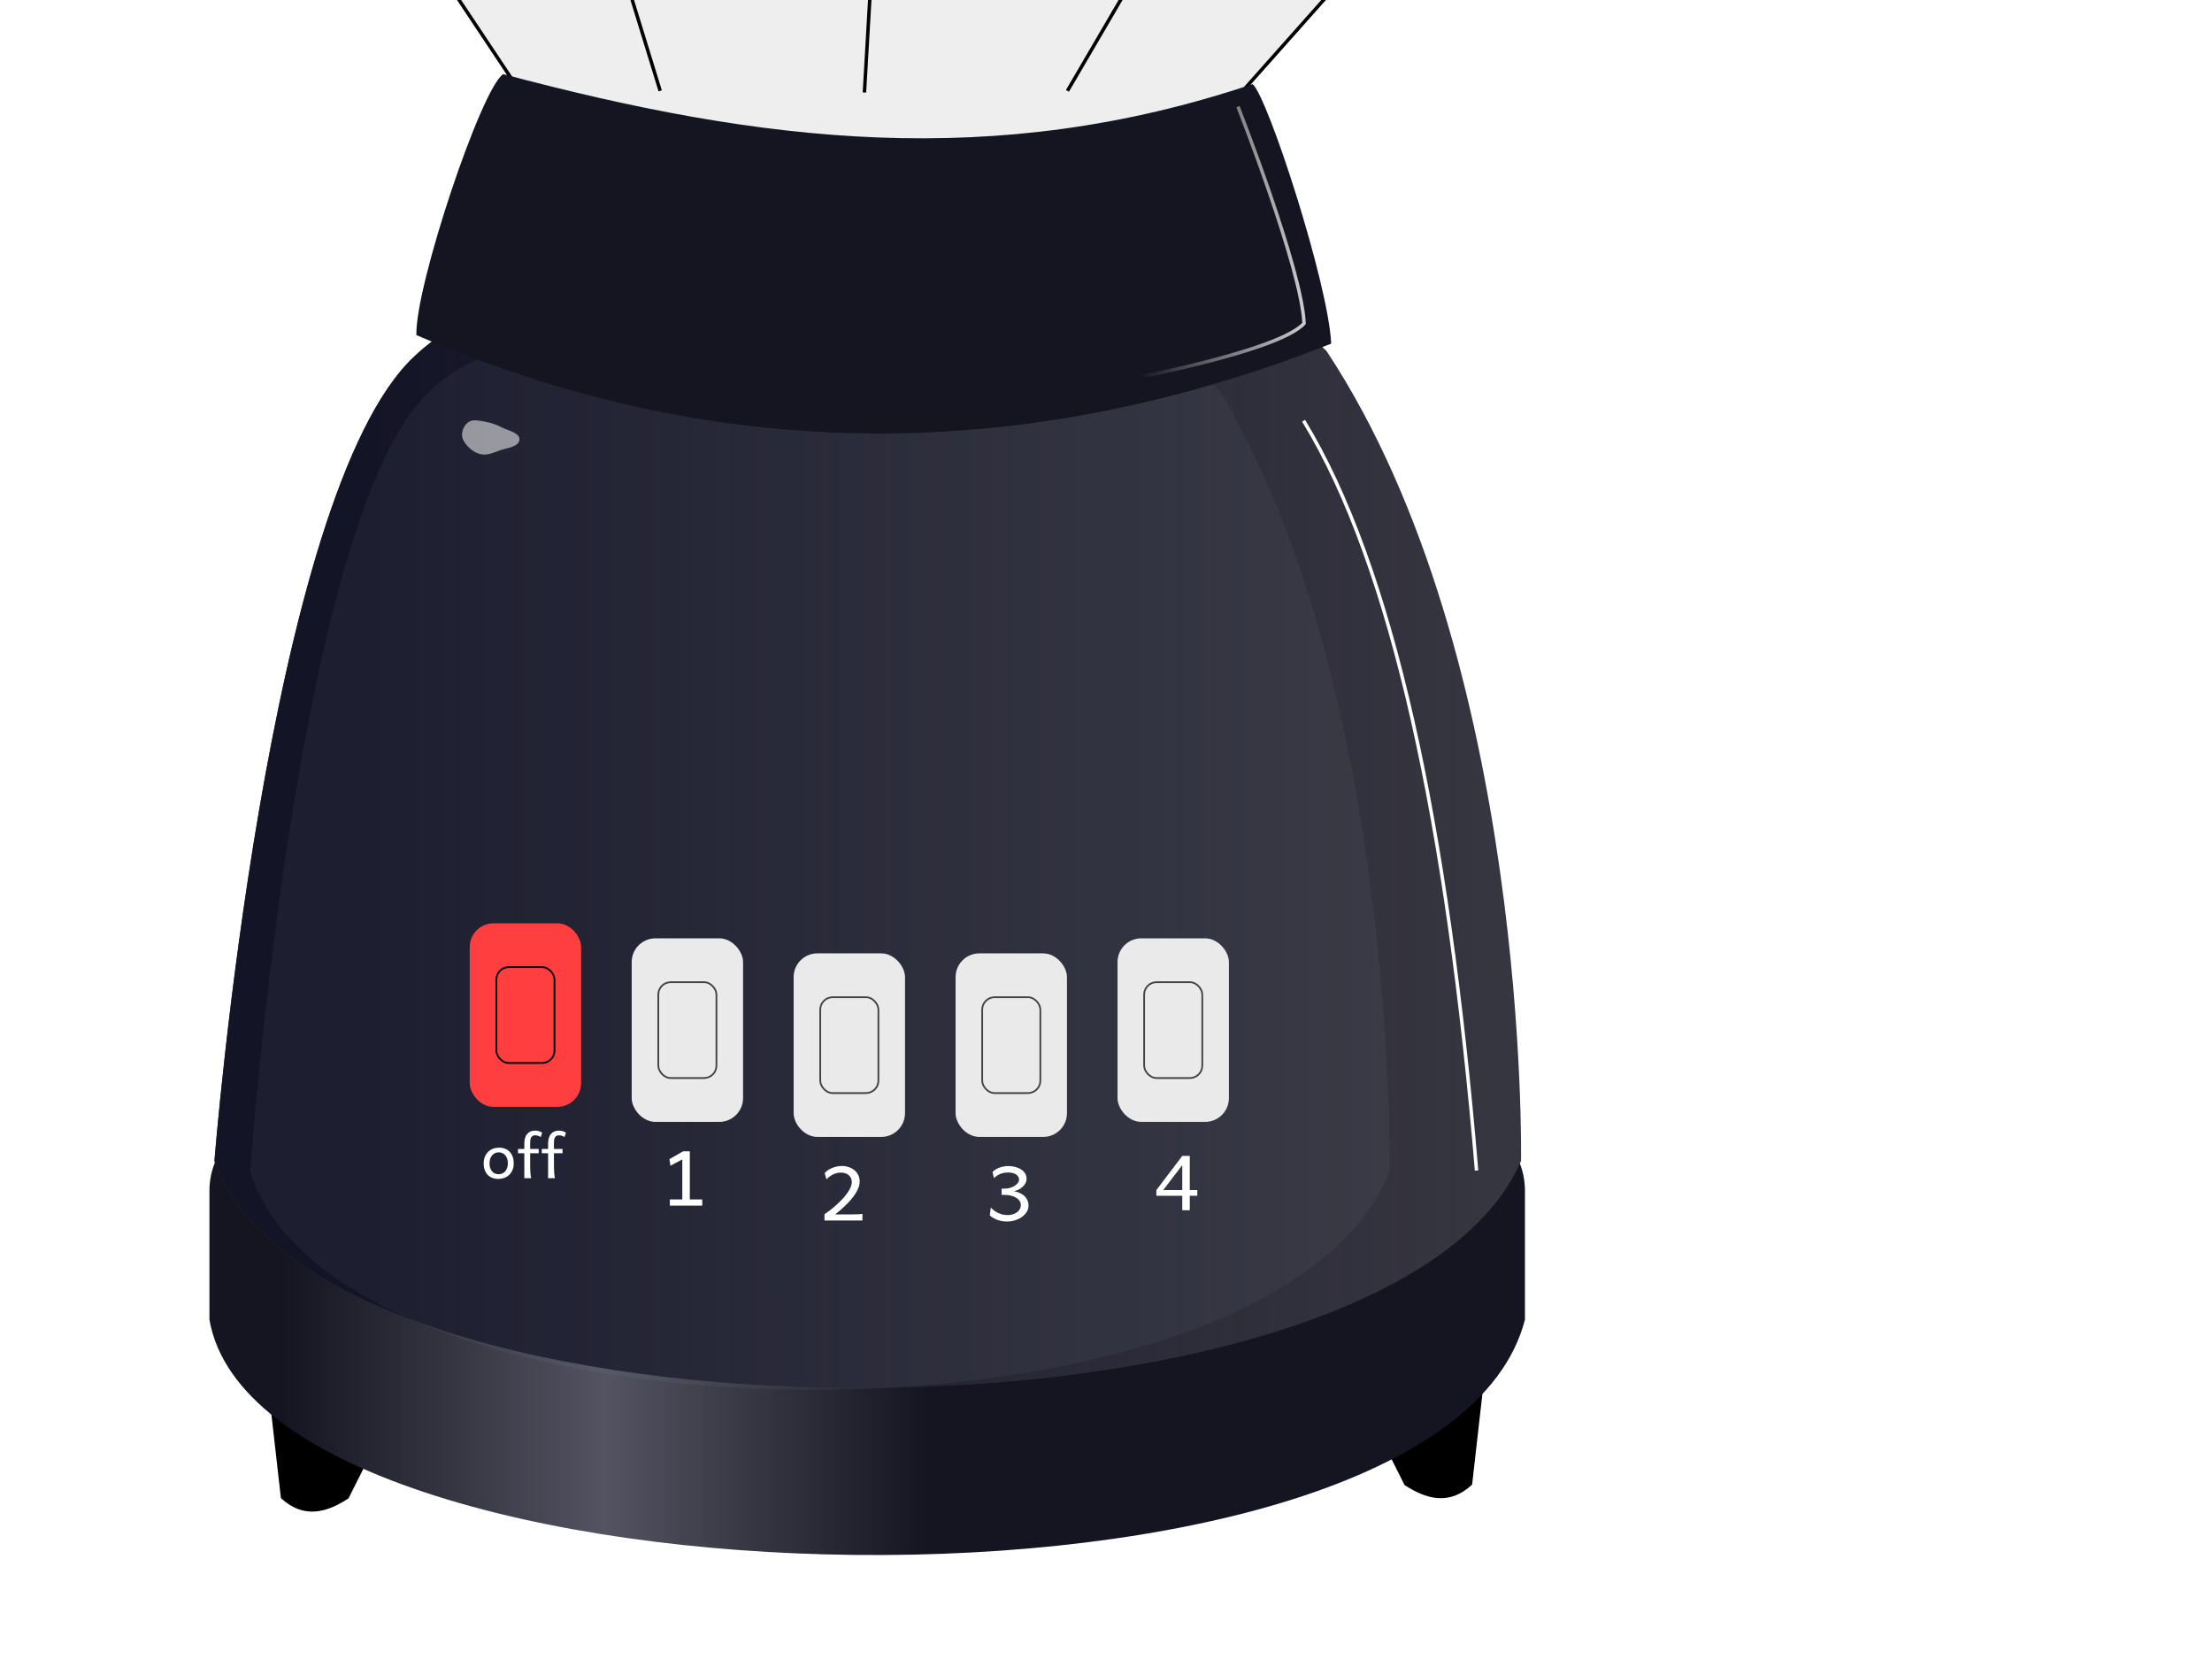 <?xml version="1.0"?><svg width="640" height="480" xmlns="http://www.w3.org/2000/svg" xmlns:xlink="http://www.w3.org/1999/xlink">
 <title>bigger blender</title>
 <defs>
  <linearGradient id="linearGradient6123">
   <stop stop-color="#ffffff" id="stop6125" offset="0"/>
   <stop stop-color="#ffffff" stop-opacity="0" id="stop6127" offset="1"/>
  </linearGradient>
  <linearGradient id="linearGradient5806">
   <stop stop-color="#000000" id="stop5808" offset="0"/>
   <stop stop-color="#ffffff" stop-opacity="0" id="stop5810" offset="1"/>
  </linearGradient>
  <linearGradient id="linearGradient5768">
   <stop stop-color="#151521" offset="0" id="stop5770"/>
   <stop stop-color="#3d3d44" id="stop5772" offset="0.471"/>
   <stop stop-color="#151521" offset="1" id="stop5774"/>
  </linearGradient>
  <linearGradient id="linearGradient5421">
   <stop stop-color="#b0b7b6" id="stop5423" offset="0"/>
   <stop stop-color="#b9bdc1" stop-opacity="0" id="stop5425" offset="1"/>
  </linearGradient>
  <linearGradient id="linearGradient5372">
   <stop stop-color="#141427" id="stop5374" offset="0"/>
   <stop stop-color="#16142a" stop-opacity="0" id="stop5376" offset="1"/>
  </linearGradient>
  <linearGradient id="linearGradient5319">
   <stop stop-color="#151521" id="stop5321" offset="0"/>
   <stop stop-color="#535361" offset="0.497" id="stop5327"/>
   <stop stop-color="#151521" id="stop5323" offset="1"/>
  </linearGradient>
  <filter color-interpolation-filters="sRGB" id="filter5441">
   <feGaussianBlur id="feGaussianBlur5443" stdDeviation="1.475"/>
  </filter>
  <filter color-interpolation-filters="sRGB" height="1.196" y="-0.098" width="1.309" x="-0.155" id="filter6119">
   <feGaussianBlur id="feGaussianBlur6121" stdDeviation="1.393"/>
  </filter>
  <filter color-interpolation-filters="sRGB" height="1.147" y="-0.074" width="1.649" x="-0.325" id="filter6133">
   <feGaussianBlur id="feGaussianBlur6135" stdDeviation="3.016"/>
  </filter>
  <filter color-interpolation-filters="sRGB" height="1.477" y="-0.238" width="1.285" x="-0.143" id="filter6153">
   <feGaussianBlur id="feGaussianBlur6155" stdDeviation="1.186"/>
  </filter>
  <linearGradient y2="0.704" x2="0.547" y1="0.704" x1="0.057" id="linearGradient6260" xlink:href="#linearGradient5319"/>
  <linearGradient y2="0.336" x2="1" y1="0.336" x1="0.117" id="linearGradient6262" xlink:href="#linearGradient5372"/>
  <linearGradient y2="0.5" x2="1.018" y1="0.5" x1="-0.018" gradientTransform="matrix(0.966, 0, 0, 0.966, 13.12, 15.187)" id="linearGradient6264" xlink:href="#linearGradient5421"/>
  <linearGradient y2="-0" x2="0.584" y1="-0" x1="-0.02" gradientTransform="matrix(0.954, 0, 0, 1.065, 16.92, 0.115)" id="linearGradient6266" xlink:href="#linearGradient5768"/>
  <radialGradient r="85.266" fy="168.833" fx="378.698" cy="168.833" cx="378.698" gradientTransform="matrix(1.469, 0, 0, 0.262, -135.467, -408.138)" gradientUnits="userSpaceOnUse" id="radialGradient6268" xlink:href="#linearGradient5806"/>
  <linearGradient y2="0.563" x2="0.12" y1="0.563" x1="1.249" id="linearGradient6270" xlink:href="#linearGradient6123"/>
 </defs>
 <g>
  <title>Layer 1</title>
  <g id="layer1">
   <g id="g6191">
    <path fill="#eeeeee" stroke="#000000" stroke-width="1px" d="m159.499,40.056l-42.769,-64.227l-45.674,-347.415c122.515,24.3 246.613,30.265 373.84,0l-42.841,350.112l-55.913,62.878c-72.183,14.727 -123.816,21.422 -186.642,-1.348z" id="path5755"/>
    <path fill="#000000" fill-rule="nonzero" stroke-width="0.3" d="m71.327,-378.556l373.353,0.448l-3.385,26.875c-134.135,29.716 -263.076,25.675 -366.582,-3.135l-3.385,-24.187z" id="rect6026"/>
    <path fill="#000000" stroke="#000000" stroke-width="1px" d="m428.402,403.296l-2.95,26.022c-6.228,5.653 -12.457,4.028 -18.685,0l-6.884,-13.696l28.519,-12.326z" id="path5731-6"/>
    <path fill="#000000" stroke="#000000" stroke-width="1px" d="m78.799,407.178l2.95,26.022c6.228,5.653 12.457,4.028 18.685,0l6.884,-13.696l-28.519,-12.326z" id="path5731"/>
    <path fill="url(#linearGradient6260)" fill-rule="nonzero" stroke-width="0.5" d="m85.406,321.323l331.003,0c13.746,0 24.812,10.362 24.812,23.232l0,37.233c-24.285,94.605 -365.72,87.003 -380.627,0l0,-37.233c0,-12.871 11.066,-23.232 24.812,-23.232z" id="rect5316"/>
    <path fill="#373741" fill-rule="nonzero" stroke-width="0.5" d="m158.641,88.079c59.98,16.709 121.009,22.696 184.847,0c11.627,0 23.07,-3.605 40.322,13.501c58.812,89.014 56.271,234.307 56.271,234.307c-37.997,88.027 -348.382,87.143 -378.034,0c0,0 15.183,-193.166 57.883,-232.811c12.104,-11.561 27.084,-14.997 38.711,-14.997z" id="rect4803"/>
    <path fill="url(#linearGradient6262)" fill-rule="nonzero" stroke-width="0.5" d="m158.641,88.079c59.98,16.709 121.009,22.696 184.847,0c11.627,0 23.07,-3.605 40.322,13.501c58.812,89.014 56.271,234.307 56.271,234.307c-37.997,88.027 -348.382,87.143 -378.034,0c0,0 15.183,-193.166 57.883,-232.811c12.104,-11.561 27.084,-14.997 38.711,-14.997z" id="rect4803-0"/>
    <path opacity="0.245" fill="url(#linearGradient6264)" fill-rule="nonzero" stroke-width="0.5" filter="url(#filter5441)" d="m156.616,100.241c52.31,16.09 105.536,21.854 161.212,0c10.14,0 20.12,-3.472 35.166,13.001c51.292,85.715 49.076,225.623 49.076,225.623c-33.138,84.765 -303.836,83.913 -329.697,0c0,0 13.242,-186.007 50.481,-224.182c10.556,-11.132 23.621,-14.441 33.761,-14.441z" id="rect4803-3"/>
    <path opacity="0.73" fill="#ffffff" filter="url(#filter6153)" d="m140.546,122.047c-1.601,-0.273 -3.477,-0.83 -4.872,0c-1.211,0.721 -1.984,2.308 -2.006,3.714c-0.019,1.277 0.839,2.5 1.719,3.428c1.058,1.115 2.489,2.055 4.012,2.285c1.741,0.263 3.51,-0.523 5.158,-1.143c2.04,-0.767 5.609,-0.972 5.731,-3.142c0.111,-1.978 -3.106,-2.518 -4.871,-3.428c-1.53,-0.788 -3.174,-1.424 -4.871,-1.714z" id="path5445"/>
    <rect fill="#ff3f3f" fill-rule="nonzero" stroke-width="0.5" id="rect5467" width="32.226" height="53.109" x="135.909" y="267.138" ry="6.878"/>
    <rect fill="#eaeaea" fill-rule="nonzero" stroke-width="0.5" id="rect5467-4" width="32.226" height="53.109" x="182.766" y="271.489" ry="6.878"/>
    <rect fill="#eaeaea" fill-rule="nonzero" stroke-width="0.5" id="rect5467-4-8" width="32.226" height="53.109" x="229.622" y="275.839" ry="6.878"/>
    <rect fill="#eaeaea" fill-rule="nonzero" stroke-width="0.5" id="rect5467-4-6" width="32.226" height="53.109" x="276.479" y="275.839" ry="6.878"/>
    <rect fill="#eaeaea" fill-rule="nonzero" stroke-width="0.5" id="rect5467-4-6-7" width="32.226" height="53.109" x="323.335" y="271.489" ry="6.878"/>
    <g fill="#ffffff" id="text5553">
     <path fill="#ffffff" id="path3146" d="m197.408,335.451l-3.432,1.827l-0.286,-1.912l3.947,-2.252l1.945,0l0,13.914l3.603,0l0,1.806l-9.38,0l0,-1.806l3.603,0l0,-11.577"/>
    </g>
    <g fill="#ffffff" id="text5553-3">
     <path fill="#ffffff" id="path3143" d="m249.531,353.125l-10.982,0l0,-1.806c0.519,-0.347 1.072,-0.747 1.659,-1.2c0.595,-0.46 1.182,-0.952 1.762,-1.476c0.587,-0.524 1.148,-1.069 1.682,-1.636c0.542,-0.574 1.018,-1.147 1.43,-1.721c0.412,-0.574 0.74,-1.137 0.984,-1.689c0.252,-0.559 0.378,-1.083 0.378,-1.572c0,-0.496 -0.095,-0.917 -0.286,-1.264c-0.183,-0.354 -0.427,-0.641 -0.732,-0.86c-0.305,-0.227 -0.652,-0.39 -1.041,-0.489c-0.389,-0.099 -0.789,-0.149 -1.201,-0.149c-0.351,0 -0.713,0.05 -1.087,0.149c-0.374,0.092 -0.74,0.227 -1.098,0.404c-0.351,0.177 -0.69,0.386 -1.018,0.627c-0.32,0.241 -0.606,0.503 -0.858,0.786l-0.515,-1.806c0.229,-0.297 0.526,-0.57 0.892,-0.818c0.366,-0.255 0.77,-0.474 1.213,-0.659c0.45,-0.191 0.919,-0.336 1.407,-0.435c0.496,-0.106 0.984,-0.159 1.464,-0.159c0.686,0 1.338,0.106 1.956,0.319c0.625,0.205 1.175,0.503 1.647,0.892c0.473,0.382 0.846,0.85 1.121,1.402c0.282,0.545 0.423,1.161 0.423,1.848c0,0.595 -0.118,1.2 -0.354,1.816c-0.229,0.609 -0.538,1.214 -0.927,1.816c-0.389,0.595 -0.831,1.176 -1.327,1.742c-0.496,0.567 -1.007,1.105 -1.533,1.614c-0.526,0.51 -1.045,0.984 -1.556,1.423c-0.511,0.432 -0.976,0.814 -1.396,1.147l2.917,0c0.564,0 1.098,0 1.602,0c0.503,-0.007 0.965,-0.015 1.384,-0.022c0.427,-0.015 0.808,-0.032 1.144,-0.053c0.336,-0.022 0.618,-0.05 0.847,-0.085l0,1.912"/>
    </g>
    <g fill="#ffffff" id="text5553-3-2">
     <path fill="#ffffff" id="path3140" d="m291.354,353.417c-1.022,0 -1.956,-0.159 -2.803,-0.478c-0.847,-0.326 -1.571,-0.751 -2.174,-1.275l0.286,-2.284c0.313,0.326 0.648,0.623 1.007,0.892c0.358,0.269 0.74,0.499 1.144,0.69c0.412,0.191 0.846,0.34 1.304,0.446c0.457,0.099 0.946,0.149 1.464,0.149c0.435,0 0.877,-0.06 1.327,-0.181c0.45,-0.12 0.854,-0.301 1.213,-0.542c0.366,-0.248 0.664,-0.552 0.892,-0.913c0.229,-0.368 0.343,-0.797 0.343,-1.285c0,-0.432 -0.122,-0.825 -0.366,-1.179c-0.236,-0.361 -0.568,-0.669 -0.995,-0.924c-0.427,-0.262 -0.93,-0.464 -1.51,-0.605c-0.58,-0.142 -1.205,-0.212 -1.876,-0.212l-0.801,0l0,-1.806l0.801,0c0.572,0 1.113,-0.074 1.625,-0.223c0.511,-0.149 0.957,-0.343 1.338,-0.584c0.389,-0.241 0.698,-0.517 0.926,-0.828c0.229,-0.311 0.343,-0.634 0.343,-0.966c0,-0.361 -0.092,-0.669 -0.275,-0.924c-0.176,-0.262 -0.408,-0.478 -0.698,-0.648c-0.282,-0.17 -0.602,-0.294 -0.961,-0.372c-0.351,-0.085 -0.698,-0.127 -1.041,-0.127c-0.442,0 -0.854,0.028 -1.236,0.085c-0.381,0.057 -0.743,0.149 -1.087,0.276c-0.343,0.127 -0.679,0.297 -1.007,0.51c-0.32,0.213 -0.641,0.471 -0.961,0.775l-0.4,-1.806c0.229,-0.241 0.507,-0.464 0.835,-0.669c0.328,-0.212 0.686,-0.393 1.075,-0.542c0.397,-0.156 0.82,-0.276 1.27,-0.361c0.45,-0.085 0.915,-0.128 1.396,-0.128c0.709,0 1.38,0.085 2.014,0.255c0.641,0.17 1.201,0.414 1.681,0.733c0.481,0.311 0.862,0.694 1.144,1.147c0.282,0.453 0.423,0.963 0.423,1.529c0,0.489 -0.114,0.938 -0.343,1.349c-0.229,0.404 -0.523,0.761 -0.881,1.073c-0.351,0.312 -0.744,0.57 -1.178,0.775c-0.435,0.198 -0.854,0.336 -1.258,0.414c0.267,0.042 0.557,0.11 0.869,0.202c0.32,0.092 0.637,0.216 0.949,0.372c0.313,0.149 0.614,0.333 0.904,0.552c0.29,0.22 0.545,0.478 0.766,0.775c0.229,0.297 0.408,0.637 0.538,1.02c0.137,0.375 0.206,0.8 0.206,1.274c0,0.623 -0.171,1.214 -0.515,1.774c-0.336,0.552 -0.79,1.037 -1.361,1.455c-0.572,0.411 -1.235,0.736 -1.99,0.977c-0.755,0.241 -1.544,0.361 -2.368,0.361"/>
    </g>
    <g fill="#ffffff" id="text5553-3-2-0">
     <path fill="#ffffff" id="path3137" d="m336.554,344.322l5.514,0l0,-7.222l-5.514,7.222m7.687,1.646l0,4.195l-2.173,0l0,-4.195l-7.493,0l0,-1.646l7.493,-9.878l2.173,0l0,9.878l2.174,0l0,1.646l-2.174,0"/>
    </g>
    <g fill="#ffffff" id="text5553-3-2-1">
     <path fill="#ffffff" id="path3130" d="m141.635,336.595c0,0.493 0.064,0.935 0.192,1.326c0.128,0.391 0.308,0.722 0.54,0.994c0.238,0.266 0.519,0.47 0.842,0.612c0.323,0.142 0.683,0.213 1.08,0.213c0.366,0 0.711,-0.071 1.034,-0.213c0.323,-0.142 0.604,-0.345 0.842,-0.612c0.244,-0.272 0.433,-0.603 0.567,-0.994c0.14,-0.391 0.21,-0.833 0.21,-1.326c0,-0.498 -0.064,-0.943 -0.192,-1.334c-0.128,-0.397 -0.311,-0.731 -0.549,-1.003c-0.232,-0.277 -0.513,-0.487 -0.842,-0.629c-0.323,-0.147 -0.68,-0.221 -1.071,-0.221c-0.372,0 -0.72,0.074 -1.043,0.221c-0.323,0.142 -0.604,0.351 -0.842,0.629c-0.238,0.272 -0.427,0.606 -0.567,1.003c-0.134,0.391 -0.201,0.836 -0.201,1.334m-1.693,0c0,-0.731 0.119,-1.376 0.357,-1.937c0.238,-0.566 0.558,-1.042 0.961,-1.427c0.403,-0.391 0.872,-0.685 1.409,-0.884c0.537,-0.198 1.107,-0.297 1.711,-0.297c0.628,0 1.202,0.099 1.721,0.297c0.525,0.198 0.973,0.493 1.345,0.884c0.378,0.385 0.671,0.861 0.878,1.427c0.207,0.561 0.311,1.207 0.311,1.937c0,0.731 -0.119,1.377 -0.357,1.937c-0.238,0.561 -0.558,1.031 -0.961,1.41c-0.403,0.38 -0.872,0.668 -1.409,0.867c-0.537,0.192 -1.108,0.289 -1.712,0.289c-0.628,0 -1.205,-0.096 -1.729,-0.289c-0.519,-0.198 -0.967,-0.487 -1.345,-0.867c-0.372,-0.38 -0.662,-0.85 -0.869,-1.41c-0.208,-0.561 -0.311,-1.207 -0.311,-1.937"/>
     <path fill="#ffffff" id="path3132" d="m149.872,332.432l1.83,0l0,-1.487c0,-1.274 0.277,-2.229 0.833,-2.864c0.561,-0.64 1.336,-0.96 2.325,-0.96c0.36,0 0.714,0.054 1.062,0.161c0.348,0.102 0.665,0.247 0.952,0.433l-0.421,1.274c-0.232,-0.158 -0.488,-0.283 -0.769,-0.374c-0.281,-0.091 -0.555,-0.136 -0.824,-0.136c-0.238,0 -0.448,0.04 -0.631,0.119c-0.183,0.074 -0.335,0.196 -0.458,0.365c-0.122,0.17 -0.216,0.391 -0.284,0.663c-0.061,0.266 -0.092,0.592 -0.092,0.977l0,1.827l2.471,0l0,1.232l-2.471,0l0,3.025c0,0.414 0.002,0.824 0.009,1.232c0.012,0.402 0.027,0.787 0.046,1.156c0.024,0.362 0.055,0.7 0.092,1.011c0.036,0.312 0.079,0.578 0.128,0.799l-1.968,0l0,-7.222l-1.83,0l0,-1.232"/>
     <path fill="#ffffff" id="path3134" d="m156.753,332.432l1.83,0l0,-1.487c0,-1.274 0.278,-2.229 0.833,-2.864c0.561,-0.64 1.336,-0.96 2.325,-0.96c0.36,0 0.714,0.054 1.062,0.161c0.348,0.102 0.665,0.247 0.952,0.433l-0.421,1.274c-0.232,-0.158 -0.488,-0.283 -0.769,-0.374c-0.281,-0.091 -0.555,-0.136 -0.824,-0.136c-0.238,0 -0.448,0.04 -0.631,0.119c-0.183,0.074 -0.336,0.196 -0.458,0.365c-0.122,0.17 -0.216,0.391 -0.284,0.663c-0.061,0.266 -0.091,0.592 -0.091,0.977l0,1.827l2.471,0l0,1.232l-2.471,0l0,3.025c0,0.414 0.002,0.824 0.009,1.232c0.012,0.402 0.027,0.787 0.046,1.156c0.024,0.362 0.055,0.7 0.091,1.011c0.037,0.312 0.079,0.578 0.128,0.799l-1.968,0l0,-7.222l-1.83,0l0,-1.232"/>
    </g>
    <rect fill="none" stroke="#000000" stroke-width="0.5" id="rect5467-6" width="16.827" height="27.732" x="143.609" y="279.827" ry="3.591"/>
    <rect fill="#eaeaea" fill-rule="nonzero" stroke="#424242" stroke-width="0.5" id="rect5467-4-1" width="16.827" height="27.732" x="190.465" y="284.177" ry="3.591"/>
    <rect fill="#eaeaea" fill-rule="nonzero" stroke="#424242" stroke-width="0.5" id="rect5467-4-1-6" width="16.827" height="27.732" x="237.322" y="288.528" ry="3.591"/>
    <rect fill="#eaeaea" fill-rule="nonzero" stroke="#424242" stroke-width="0.5" id="rect5467-4-1-9" width="16.827" height="27.732" x="284.178" y="288.528" ry="3.591"/>
    <rect fill="#eaeaea" fill-rule="nonzero" stroke="#424242" stroke-width="0.5" id="rect5467-4-1-8" width="16.827" height="27.732" x="331.035" y="284.177" ry="3.591"/>
    <path fill="#0d0d0d" fill-rule="nonzero" stroke="#424242" stroke-width="0.482" id="path5782-3" d="m451.737,-378.999c0,22.184 -87.278,40.168 -194.941,40.168c-107.663,0 -194.941,-17.984 -194.941,-40.168c0,-22.184 87.278,-40.168 194.941,-40.168c107.663,0 194.941,17.984 194.941,40.168z"/>
    <path fill="url(#linearGradient6266)" fill-rule="nonzero" stroke-width="0.5" d="m145.595,21.444c74.803,19.918 142.03,27.996 216.833,2.891c4.386,3.717 21.932,57.743 22.729,75.087c-92.45,36.548 -181.476,33.478 -264.685,-2.478c-0.399,-14.04 18.742,-71.37 25.122,-75.5z" id="rect5757"/>
    <path fill="none" stroke="#000000" stroke-width="1px" d="m191.013,26.287l-14.524,-47.198l-16.857,-298.756" id="path5776"/>
    <path fill="none" stroke="#000000" stroke-width="1px" d="m308.848,26.287l27.596,-47.198l25.879,-294.997" id="path5778"/>
    <path fill="none" stroke="#000000" stroke-width="1px" d="m250.104,26.764l2.896,-50.372l10.167,-289.931" id="path5780"/>
    <path fill="#1a1b1d" fill-rule="nonzero" stroke="#424242" stroke-width="0.5" id="path5782" d="m451.737,-383.798c0,18.721 -87.278,33.897 -194.941,33.897c-107.663,0 -194.941,-15.176 -194.941,-33.897c0,-18.721 87.278,-33.897 194.941,-33.897c107.663,0 194.941,15.176 194.941,33.897z"/>
    <path fill="url(#radialGradient6268)" fill-rule="nonzero" stroke-width="0.5" id="path5782-9" d="m414.956,-392.499c0,15.188 -70.81,27.501 -158.16,27.501c-87.349,0 -158.159,-12.313 -158.159,-27.501c0,-15.188 70.81,-27.501 158.159,-27.501c87.349,0 158.16,12.313 158.16,27.501z"/>
    <path fill="#eae9e8" fill-rule="nonzero" stroke-width="0.5" id="rect5838" d="m198.32,-404.944l115.878,0l0,8.256l-115.878,0l0,-8.256zm115.65,0.166c0,6.711 -25.906,12.152 -57.862,12.152c-31.956,0 -57.862,-5.44 -57.862,-12.152c0,-6.711 25.906,-12.152 57.862,-12.152c31.957,0 57.862,5.441 57.862,12.152zm0,8.701c0,6.711 -25.906,12.152 -57.862,12.152c-31.956,0 -57.862,-5.44 -57.862,-12.152c0,-6.711 25.906,-12.152 57.862,-12.152c31.957,0 57.862,5.44 57.862,12.152z"/>
    <path fill="none" stroke="#000000" stroke-width="0.3" stroke-miterlimit="4" d="m199.467,-404.411c19.475,12.037 86.271,13.224 113.01,0.266" id="path5844"/>
    <path fill="#a4a5a4" fill-rule="nonzero" stroke="#424242" stroke-width="0.347" id="path5848" d="m285.813,-405.185c0,2.198 -13.266,3.98 -29.63,3.98c-16.364,0 -29.63,-1.782 -29.63,-3.98c0,-2.198 13.266,-3.98 29.63,-3.98c16.364,0 29.63,1.782 29.63,3.98z"/>
    <path fill="#eae9e8" fill-rule="nonzero" stroke="#424242" stroke-width="0.391" id="path5848-1" d="m282.594,-404.723c0,1.943 -11.825,3.518 -26.411,3.518c-14.586,0 -26.411,-1.575 -26.411,-3.518c0,-1.943 11.825,-3.518 26.411,-3.518c14.586,0 26.411,1.575 26.411,3.518z"/>
    <path fill="none" stroke="#000000" stroke-width="1px" d="m171.346,-291.84l26.112,0" id="path5872"/>
    <path fill="none" stroke="#000000" stroke-width="1px" d="m176.722,-243.352l26.112,0" id="path5872-5"/>
    <path fill="none" stroke="#000000" stroke-width="1px" d="m179.794,-197.717l26.111,0" id="path5872-9"/>
    <path fill="none" stroke="#000000" stroke-width="1px" d="m183.25,-153.508l26.112,0" id="path5872-6"/>
    <path fill="none" stroke="#000000" stroke-width="1px" d="m188.626,-105.021l26.112,0" id="path5872-5-0"/>
    <path fill="none" stroke="#000000" stroke-width="1px" d="m191.698,-59.385l26.112,0" id="path5872-9-8"/>
    <path fill="none" stroke="#000000" stroke-width="1px" d="m180.265,-274.678l9.782,0" id="path5933"/>
    <path fill="none" stroke="#000000" stroke-width="1px" d="m181.522,-259.367l9.782,0" id="path5933-4"/>
    <path fill="none" stroke="#000000" stroke-width="1px" d="m184.527,-228.097l9.782,0" id="path5933-6"/>
    <path fill="none" stroke="#000000" stroke-width="1px" d="m185.785,-212.786l9.782,0" id="path5933-4-5"/>
    <path fill="none" stroke="#000000" stroke-width="1px" d="m188.44,-181.386l9.782,0" id="path5933-7"/>
    <path fill="none" stroke="#000000" stroke-width="1px" d="m189.698,-166.075l9.782,0" id="path5933-4-7"/>
    <path fill="none" stroke="#000000" stroke-width="1px" d="m192.073,-136.232l9.782,0" id="path5933-5"/>
    <path fill="none" stroke="#000000" stroke-width="1px" d="m193.331,-120.922l9.782,0" id="path5933-4-0"/>
    <path fill="none" stroke="#000000" stroke-width="1px" d="m196.266,-89.003l9.782,0" id="path5933-9"/>
    <path fill="none" stroke="#000000" stroke-width="1px" d="m197.524,-73.692l9.782,0" id="path5933-4-57"/>
    <path fill="none" stroke="#000000" stroke-width="1px" d="m200.179,-40.995l9.782,0" id="path5933-2"/>
    <path fill="none" stroke="#000000" stroke-width="1px" d="m201.437,-25.684l9.783,0" id="path5933-4-1"/>
    <path fill="none" stroke="url(#linearGradient6270)" stroke-width="1px" filter="url(#filter6119)" d="m358.184,30.845c0,0 18.492,47.073 19.119,62.725c-7.467,8.325 -53.895,16.751 -53.895,16.751" id="path6117"/>
    <path fill="none" stroke="#ffffff" stroke-width="1px" filter="url(#filter6133)" d="m377.167,121.729c25.746,42.234 41.587,116.296 50.051,216.94" id="path6131"/>
    <path fill="none" stroke="#000000" stroke-width="1px" d="m160.421,-318.435c-21.172,-1.152 -44.06,-3.116 -65.232,-11.157" id="path6157"/>
    <path fill="none" stroke="#000000" stroke-width="1px" d="m262.846,-313.123c20.263,0.979 41.155,0.79 62.943,-1.063" id="path6159"/>
    <path fill="none" stroke="#000000" stroke-width="1px" d="m361.267,-315.248c18.12,-0.943 36.24,-1.056 54.36,-7.438" id="path6161"/>
    <path fill="none" stroke="#000000" stroke-width="1px" d="m404.553,-44.881c0,0 43.722,-24.454 75.525,-64.418c17.163,-18.032 68.155,-154.796 49.151,-192.524c-13.515,-20.83 -91.146,-11.757 -91.146,-11.757" id="path6163"/>
    <path fill="none" stroke="#000000" stroke-width="1px" d="m409.012,-84.484c0,0 31.185,-17.993 53.868,-47.397c12.241,-13.268 48.612,-113.895 35.057,-141.654c-9.64,-15.326 -65.01,-8.651 -65.01,-8.651" id="path6163-7"/>
    <path fill="none" stroke="#000000" stroke-width="1px" d="m443.715,-303.546c0,0 67.435,-4.999 77.721,8.872c16.198,43.5 -30.289,197.304 -100.017,226.537" id="path6187"/>
    <path opacity="0.73" fill="#eeeeee" fill-rule="nonzero" stroke="#ffffff" stroke-width="0.3" stroke-linecap="round" stroke-linejoin="round" stroke-miterlimit="4" stroke-dashoffset="0" d="m407.812,-52.934c0.637,-2.036 1.818,-9.791 2.622,-17.232c1.223,-11.307 2.333,-14.058 6.766,-16.756c8.537,-5.194 29.288,-23.194 39.369,-34.153c11.407,-12.399 19.249,-27.521 29.377,-56.654c16.421,-47.235 21.336,-89.415 11.588,-99.419c-5.178,-5.312 -21.008,-8.396 -43.096,-8.396l-17.581,0l1.401,-12.442c0.771,-6.841 1.921,-12.923 2.556,-13.513c0.635,-0.592 14.073,-1.118 29.864,-1.172c32.143,-0.111 46.198,2.584 54.077,10.369c4.59,4.538 5.039,6.813 5.039,25.492c0,18.672 -6.572,61.468 -9.081,59.138c-0.565,-0.524 0.632,-10.174 2.664,-21.441c4.604,-25.57 3.638,-52.467 -2.095,-58.348c-2.127,-2.182 -8.704,-4.931 -14.619,-6.108c-13.842,-2.756 -64.842,-2.854 -64.842,-0.124c0,1.231 10.1,2.016 25.958,2.016c28.128,0 46.081,2.597 50.258,7.27c4.507,5.044 4.992,31.069 0.993,53.276c-9.582,53.208 -33.537,108.102 -61.33,140.539c-10.491,12.242 -16.892,17.767 -33.755,29.131c-9.385,6.326 -1.884,6.169 8.237,-0.174c15.432,-9.669 13.975,-5.912 -2.68,6.911c-18.712,14.407 -23.285,16.893 -21.69,11.792l0,0l0,0z" id="path6189"/>
   </g>
  </g>
 </g>
</svg>